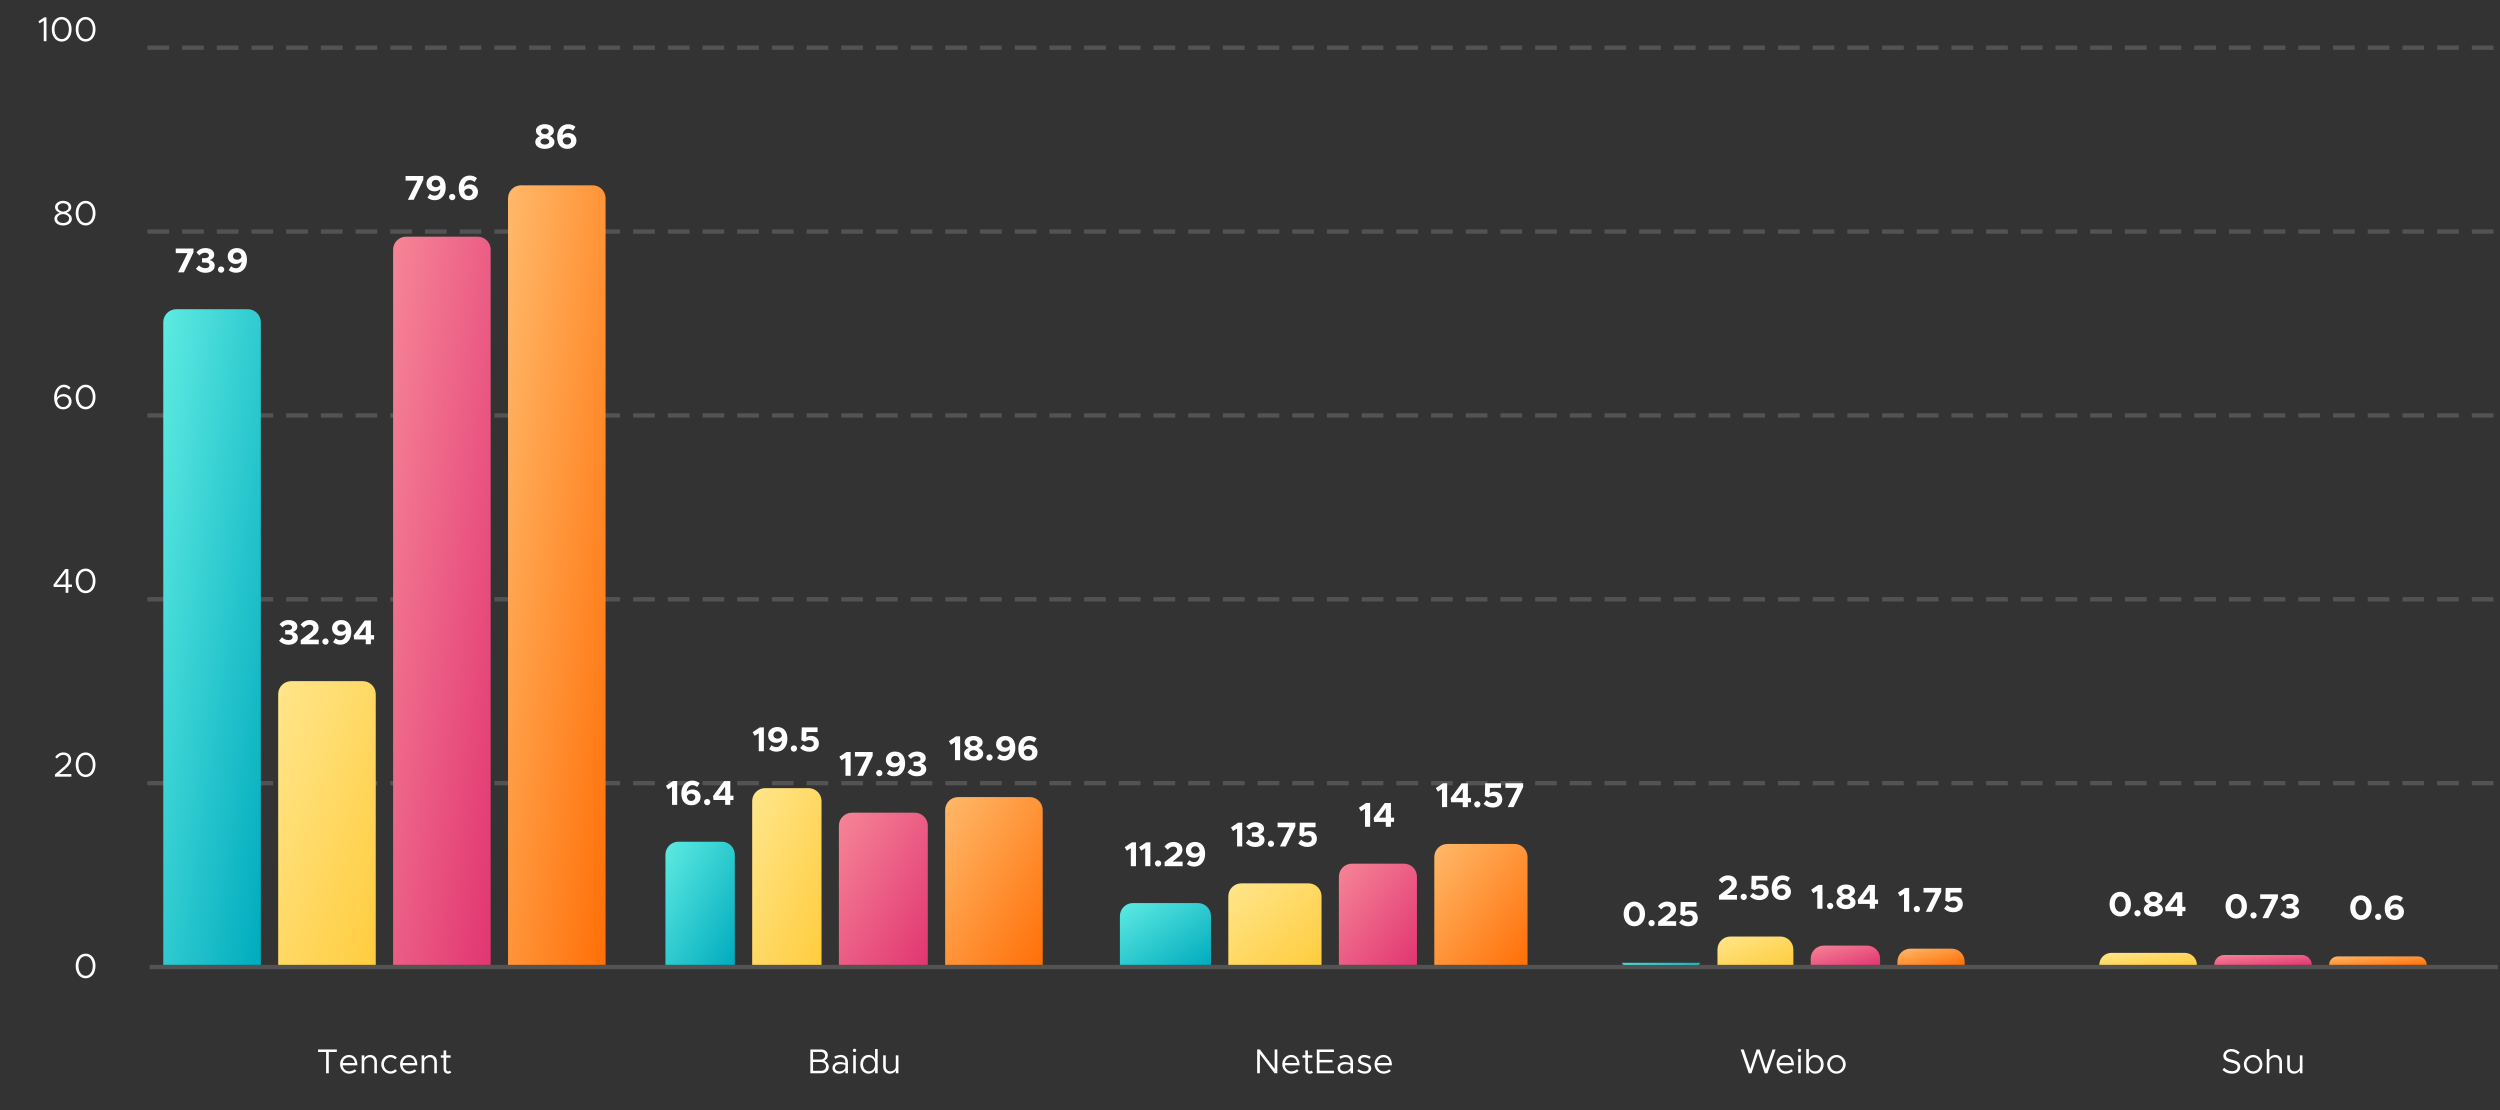 <svg fill="none" height="512" viewBox="0 0 1153 512" width="1153" xmlns="http://www.w3.org/2000/svg" xmlns:xlink="http://www.w3.org/1999/xlink"><rect x="0" y="0" width="1153" height="512" fill="#333333" stroke="none"/><linearGradient id="a"><stop offset="0" stop-color="#5eebe2"/><stop offset="1" stop-color="#00abbe"/></linearGradient><linearGradient id="b" gradientUnits="userSpaceOnUse" x1="75.3" x2="163.35" xlink:href="#a" y1="142.604" y2="155.706"/><linearGradient id="c"><stop offset="0" stop-color="#ffe68b"/><stop offset="1" stop-color="#ffcc3e"/></linearGradient><linearGradient id="d" gradientUnits="userSpaceOnUse" x1="128.3" x2="208.782" xlink:href="#c" y1="314.145" y2="341.822"/><linearGradient id="e"><stop offset="0" stop-color="#f68597"/><stop offset="1" stop-color="#e13672"/></linearGradient><linearGradient id="f" gradientUnits="userSpaceOnUse" x1="181.3" x2="269.713" xlink:href="#e" y1="109.148" y2="120.994"/><linearGradient id="g"><stop offset="0" stop-color="#ffb96a"/><stop offset="1" stop-color="#ff6f07"/></linearGradient><linearGradient id="h" gradientUnits="userSpaceOnUse" x1="234.3" x2="322.912" xlink:href="#g" y1="85.465" y2="96.556"/><linearGradient id="i" gradientUnits="userSpaceOnUse" x1="306.9" x2="355.482" xlink:href="#a" y1="388.197" y2="415.565"/><linearGradient id="j" gradientUnits="userSpaceOnUse" x1="346.9" x2="402.354" xlink:href="#c" y1="363.484" y2="385.253"/><linearGradient id="k" gradientUnits="userSpaceOnUse" x1="386.9" x2="448.039" xlink:href="#e" y1="374.811" y2="410.524"/><linearGradient id="l" gradientUnits="userSpaceOnUse" x1="435.9" x2="503.162" xlink:href="#g" y1="367.603" y2="406.71"/><linearGradient id="m" gradientUnits="userSpaceOnUse" x1="516.5" x2="542.997" xlink:href="#a" y1="416.49" y2="455.524"/><linearGradient id="n" gradientUnits="userSpaceOnUse" x1="566.5" x2="603.759" xlink:href="#c" y1="407.405" y2="450.02"/><linearGradient id="o" gradientUnits="userSpaceOnUse" x1="617.5" x2="662.648" xlink:href="#e" y1="398.32" y2="433.138"/><linearGradient id="p" gradientUnits="userSpaceOnUse" x1="661.5" x2="715.432" xlink:href="#g" y1="389.235" y2="430.822"/><linearGradient id="q" gradientUnits="userSpaceOnUse" x1="748.1" x2="748.156" xlink:href="#a" y1="445" y2="443.002"/><linearGradient id="r" gradientUnits="userSpaceOnUse" x1="792.1" x2="800.682" xlink:href="#c" y1="431.917" y2="454.875"/><linearGradient id="s" gradientUnits="userSpaceOnUse" x1="835.1" x2="839.679" xlink:href="#e" y1="436.117" y2="452.612"/><linearGradient id="t" gradientUnits="userSpaceOnUse" x1="875.1" x2="878.515" xlink:href="#g" y1="437.516" y2="451.66"/><linearGradient id="u" gradientUnits="userSpaceOnUse" x1="968.2" x2="969.539" xlink:href="#c" y1="439.47" y2="450.366"/><linearGradient id="v" gradientUnits="userSpaceOnUse" x1="1021.2" x2="1022.11" xlink:href="#e" y1="440.45" y2="449.458"/><linearGradient id="w" gradientUnits="userSpaceOnUse" x1="1074.2" x2="1074.87" xlink:href="#g" y1="441.103" y2="448.839"/><path d="m20.177 19v-9.472l-1.92 1.248-.544-.928 2.704-1.84h1.008v10.992zm8.281.192c-2.688 0-4.576-2.352-4.576-5.696 0-3.328 1.888-5.68 4.576-5.68 2.672 0 4.56 2.352 4.56 5.68 0 3.344-1.888 5.696-4.56 5.696zm0-1.152c1.936 0 3.296-1.888 3.296-4.544s-1.36-4.528-3.296-4.528-3.312 1.872-3.312 4.528 1.376 4.544 3.312 4.544zm11.031 1.152c-2.688 0-4.576-2.352-4.576-5.696 0-3.328 1.888-5.68 4.576-5.68 2.672 0 4.56 2.352 4.56 5.68 0 3.344-1.888 5.696-4.56 5.696zm0-1.152c1.936 0 3.296-1.888 3.296-4.544s-1.36-4.528-3.296-4.528-3.312 1.872-3.312 4.528 1.376 4.544 3.312 4.544z" fill="#fff"/><path d="m29.114 103.992c-2.272 0-4.016-1.216-4.016-3.072 0-1.376 1.088-2.368 2.432-2.8-1.248-.48-2.144-1.328-2.144-2.592 0-1.824 1.824-2.912 3.728-2.912 1.968 0 3.744 1.12 3.744 2.928 0 1.344-1.008 2.16-2.144 2.576 1.328.448 2.416 1.424 2.416 2.8 0 1.872-1.76 3.072-4.016 3.072zm0-6.368c1.072-.064 2.48-.72 2.48-1.968 0-1.104-1.104-1.904-2.48-1.904s-2.464.8-2.464 1.904c0 1.28 1.424 1.904 2.464 1.968zm0 5.232c1.52 0 2.752-.816 2.752-2.016 0-1.328-1.6-2.096-2.752-2.128-1.136.032-2.752.8-2.752 2.128 0 1.2 1.232 2.016 2.752 2.016zm10.375 1.136c-2.688 0-4.576-2.352-4.576-5.696 0-3.328 1.888-5.68 4.576-5.68 2.672 0 4.56 2.352 4.56 5.68 0 3.344-1.888 5.696-4.56 5.696zm0-1.152c1.936 0 3.296-1.888 3.296-4.544 0-2.656-1.36-4.528-3.296-4.528s-3.312 1.872-3.312 4.528c0 2.656 1.376 4.544 3.312 4.544z" fill="#fff"/><path d="m29.328 181.736c2 0 3.68 1.248 3.68 3.424 0 2.032-1.584 3.632-3.872 3.632-2.976 0-4.176-2.416-4.176-5.52 0-3.28 1.952-5.856 4.448-5.856 1.344 0 2.304.528 3.12 1.312l-.688.976c-.688-.672-1.408-1.152-2.464-1.152-1.76 0-3.152 2.08-3.152 4.72v.144c.672-1.056 1.808-1.68 3.104-1.68zm-.208 5.984c1.648 0 2.624-1.28 2.624-2.496 0-1.504-1.168-2.416-2.64-2.416-1.392 0-2.464.832-2.736 2.048.32 1.664 1.216 2.864 2.752 2.864zm10.369 1.072c-2.688 0-4.576-2.352-4.576-5.696 0-3.328 1.888-5.68 4.576-5.68 2.672 0 4.56 2.352 4.56 5.68 0 3.344-1.888 5.696-4.56 5.696zm0-1.152c1.936 0 3.296-1.888 3.296-4.544s-1.36-4.528-3.296-4.528-3.312 1.872-3.312 4.528 1.376 4.544 3.312 4.544z" fill="#fff"/><path d="m30.288 273.4v-2.672h-5.488l-.16-1.04 5.456-7.28h1.44v7.184h1.648v1.136h-1.648v2.672zm-4.224-3.808h4.224v-5.68zm13.425 4c-2.688 0-4.576-2.352-4.576-5.696 0-3.328 1.888-5.68 4.576-5.68 2.672 0 4.56 2.352 4.56 5.68 0 3.344-1.888 5.696-4.56 5.696zm0-1.152c1.936 0 3.296-1.888 3.296-4.544s-1.36-4.528-3.296-4.528-3.312 1.872-3.312 4.528 1.376 4.544 3.312 4.544z" fill="#fff"/><path d="m25.331 358.2v-1.04l4.016-3.424c1.552-1.328 2.192-2.384 2.192-3.472 0-1.344-1.12-2.128-2.288-2.128-1.28 0-2.192.688-2.944 1.712l-.88-.72c.912-1.296 2.144-2.112 3.872-2.112 1.904 0 3.504 1.264 3.504 3.232 0 1.488-.736 2.672-2.592 4.272l-2.88 2.496h5.584v1.184zm14.158.192c-2.688 0-4.576-2.352-4.576-5.696 0-3.328 1.888-5.68 4.576-5.68 2.672 0 4.56 2.352 4.56 5.68 0 3.344-1.888 5.696-4.56 5.696zm0-1.152c1.936 0 3.296-1.888 3.296-4.544s-1.36-4.528-3.296-4.528-3.312 1.872-3.312 4.528 1.376 4.544 3.312 4.544z" fill="#fff"/><path d="m39.489 451.192c-2.688 0-4.576-2.352-4.576-5.696 0-3.328 1.888-5.68 4.576-5.68 2.672 0 4.56 2.352 4.56 5.68 0 3.344-1.888 5.696-4.56 5.696zm0-1.152c1.936 0 3.296-1.888 3.296-4.544s-1.36-4.528-3.296-4.528-3.312 1.872-3.312 4.528 1.376 4.544 3.312 4.544z" fill="#fff"/><path d="m69 22h1083" style="stroke:#fff;stroke-opacity:.16;stroke-width:2;stroke-linecap:square;stroke-linejoin:round;stroke-dasharray:8 8"/><path d="m69 106.8h1083" style="stroke:#fff;stroke-opacity:.16;stroke-width:2;stroke-linecap:square;stroke-linejoin:round;stroke-dasharray:8 8"/><path d="m69 191.6h1083" style="stroke:#fff;stroke-opacity:.16;stroke-width:2;stroke-linecap:square;stroke-linejoin:round;stroke-dasharray:8 8"/><path d="m69 276.4h1083" style="stroke:#fff;stroke-opacity:.16;stroke-width:2;stroke-linecap:square;stroke-linejoin:round;stroke-dasharray:8 8"/><path d="m69 361.2h1083" style="stroke:#fff;stroke-opacity:.16;stroke-width:2;stroke-linecap:square;stroke-linejoin:round;stroke-dasharray:8 8"/><g fill="#fff"><path d="m69 445h1083v2h-1083z" fill-opacity=".16"/><path d="m150.396 495v-9.808h-3.696v-1.184h8.64v1.184h-3.696v9.808zm10.606-.88c.976 0 2.096-.432 2.608-.992l.736.784c-.72.784-2.176 1.28-3.328 1.28-2.208 0-4.192-1.808-4.192-4.352 0-2.464 1.856-4.304 4.08-4.304 2.496 0 3.92 1.888 3.92 4.784h-6.768c.176 1.616 1.312 2.8 2.944 2.8zm-.048-6.512c-1.472 0-2.656 1.04-2.88 2.64h5.568c-.16-1.488-1.04-2.64-2.688-2.64zm9.771-1.072c1.824 0 3.104 1.328 3.104 3.2v5.264h-1.2v-5.104c0-1.344-.848-2.288-2.064-2.288-1.392 0-2.56.976-2.56 2.128v5.264h-1.2v-8.272h1.2v1.328c.48-.88 1.552-1.52 2.72-1.52zm9.373 8.656c-2.32 0-4.288-1.984-4.288-4.336s1.968-4.32 4.288-4.32c1.12 0 2.16.464 2.944 1.216l-.832.816c-.544-.592-1.296-.96-2.112-.96-1.648 0-3.024 1.488-3.024 3.248 0 1.776 1.376 3.264 3.024 3.264.832 0 1.6-.384 2.16-1.008l.832.816c-.784.784-1.84 1.264-2.992 1.264zm8.56-1.072c.976 0 2.096-.432 2.608-.992l.736.784c-.72.784-2.176 1.28-3.328 1.28-2.208 0-4.192-1.808-4.192-4.352 0-2.464 1.856-4.304 4.08-4.304 2.496 0 3.92 1.888 3.92 4.784h-6.768c.176 1.616 1.312 2.8 2.944 2.8zm-.048-6.512c-1.472 0-2.656 1.04-2.88 2.64h5.568c-.16-1.488-1.04-2.64-2.688-2.64zm9.772-1.072c1.824 0 3.104 1.328 3.104 3.2v5.264h-1.2v-5.104c0-1.344-.848-2.288-2.064-2.288-1.392 0-2.56.976-2.56 2.128v5.264h-1.2v-8.272h1.2v1.328c.48-.88 1.552-1.52 2.72-1.52zm9.164 7.248.592.88c-.432.336-.976.528-1.536.528-1.184 0-2.016-.88-2.016-2.112v-5.28h-1.296v-1.072h1.296v-2.272h1.2v2.272h2.032v1.072h-2.032v5.28c0 .608.416 1.04.896 1.04.368 0 .688-.144.864-.336z"/><path d="m373.732 495v-10.992h5.04c1.776 0 3.024 1.136 3.024 2.736 0 1.168-.576 1.84-1.568 2.416 1.264.64 2 1.632 2 2.832 0 1.76-1.36 3.008-3.264 3.008zm1.248-6.336h3.472c1.216 0 2.08-.736 2.08-1.76s-.864-1.76-2.08-1.76h-3.472zm0 5.2h3.664c1.36 0 2.32-.848 2.32-2.032s-.96-2.032-2.32-2.032h-3.664zm12.73-7.328c2.256 0 3.36 1.424 3.36 3.424v5.04h-1.2v-1.296c-.592.976-1.824 1.488-2.912 1.488-1.744 0-3.024-1.008-3.024-2.64 0-1.648 1.472-2.752 3.248-2.752.896 0 1.84.192 2.688.464v-.304c0-1.12-.448-2.4-2.24-2.4-.832 0-1.664.368-2.416.752l-.48-.976c1.184-.592 2.176-.8 2.976-.8zm-.544 7.6c1.088 0 2.384-.56 2.704-1.728v-1.264c-.752-.208-1.6-.336-2.496-.336-1.232 0-2.272.704-2.272 1.696 0 1.024.896 1.632 2.064 1.632zm6.948-8.912c-.448 0-.8-.368-.8-.8 0-.416.352-.784.8-.784.432 0 .784.368.784.784 0 .432-.352.8-.784.8zm-.608 9.776v-8.272h1.2v8.272zm10.074-11.184h1.2v11.184h-1.2v-1.552c-.624 1.088-1.68 1.744-3.008 1.744-2.176 0-3.808-1.792-3.808-4.336 0-2.528 1.632-4.32 3.808-4.32 1.328 0 2.384.656 3.008 1.744zm-2.784 10.304c1.632 0 2.784-1.36 2.784-3.264s-1.152-3.248-2.784-3.248c-1.616 0-2.768 1.344-2.768 3.248s1.152 3.264 2.768 3.264zm12.347-7.392h1.2v8.272h-1.2v-1.328c-.48.88-1.552 1.52-2.72 1.52-1.824 0-3.104-1.328-3.104-3.2v-5.264h1.2v5.104c0 1.344.848 2.288 2.064 2.288 1.392 0 2.56-.976 2.56-2.128z"/><path d="m579.801 495v-10.992h1.248l6.816 8.944v-8.944h1.248v10.992h-1.248l-6.816-8.944v8.944zm15.752-.88c.976 0 2.096-.432 2.608-.992l.736.784c-.72.784-2.176 1.28-3.328 1.28-2.208 0-4.192-1.808-4.192-4.352 0-2.464 1.856-4.304 4.08-4.304 2.496 0 3.92 1.888 3.92 4.784h-6.768c.176 1.616 1.312 2.8 2.944 2.8zm-.048-6.512c-1.472 0-2.656 1.04-2.88 2.64h5.568c-.16-1.488-1.04-2.64-2.688-2.64zm9.468 6.176.592.88c-.432.336-.976.528-1.536.528-1.184 0-2.016-.88-2.016-2.112v-5.28h-1.296v-1.072h1.296v-2.272h1.2v2.272h2.032v1.072h-2.032v5.28c0 .608.416 1.04.896 1.04.368 0 .688-.144.864-.336zm10.226-8.592h-6.624v3.616h5.968v1.184h-5.968v3.824h6.624v1.184h-7.888v-10.992h7.888zm5.455 1.344c2.256 0 3.36 1.424 3.36 3.424v5.04h-1.2v-1.296c-.592.976-1.824 1.488-2.912 1.488-1.744 0-3.024-1.008-3.024-2.64 0-1.648 1.472-2.752 3.248-2.752.896 0 1.84.192 2.688.464v-.304c0-1.12-.448-2.4-2.24-2.4-.832 0-1.664.368-2.416.752l-.48-.976c1.184-.592 2.176-.8 2.976-.8zm-.544 7.6c1.088 0 2.384-.56 2.704-1.728v-1.264c-.752-.208-1.6-.336-2.496-.336-1.232 0-2.272.704-2.272 1.696 0 1.024.896 1.632 2.064 1.632zm9.284 1.056c-1.152 0-2.432-.432-3.424-1.232l.624-.88c.944.688 1.888 1.04 2.8 1.04 1.088 0 1.824-.512 1.824-1.296 0-.896-.96-1.184-2.08-1.504-2-.576-2.768-1.168-2.768-2.352 0-1.504 1.248-2.432 2.896-2.432 1.024 0 2.08.352 2.96.928l-.576.928c-.832-.528-1.648-.784-2.384-.784-.928 0-1.696.416-1.696 1.216 0 .72.608.944 2.144 1.44 1.328.416 2.704.864 2.704 2.432 0 1.52-1.312 2.496-3.024 2.496zm8.738-1.072c.976 0 2.096-.432 2.608-.992l.736.784c-.72.784-2.176 1.28-3.328 1.28-2.208 0-4.192-1.808-4.192-4.352 0-2.464 1.856-4.304 4.08-4.304 2.496 0 3.92 1.888 3.92 4.784h-6.768c.176 1.616 1.312 2.8 2.944 2.8zm-.048-6.512c-1.472 0-2.656 1.04-2.88 2.64h5.568c-.16-1.488-1.04-2.64-2.688-2.64z"/><path d="m806.538 495-3.76-10.992h1.408l3.04 8.896 2.912-8.896h1.392l2.912 8.896 3.04-8.896h1.408l-3.76 10.992h-1.232l-3.056-9.36-3.072 9.36zm17.014-.88c.976 0 2.096-.432 2.608-.992l.736.784c-.72.784-2.176 1.28-3.328 1.28-2.208 0-4.192-1.808-4.192-4.352 0-2.464 1.856-4.304 4.08-4.304 2.496 0 3.92 1.888 3.92 4.784h-6.768c.176 1.616 1.312 2.8 2.944 2.8zm-.048-6.512c-1.472 0-2.656 1.04-2.88 2.64h5.568c-.16-1.488-1.04-2.64-2.688-2.64zm6.427-2.384c-.448 0-.8-.368-.8-.8 0-.416.352-.784.8-.784.432 0 .784.368.784.784 0 .432-.352.8-.784.8zm-.608 9.776v-8.272h1.2v8.272zm7.93-8.464c2.176 0 3.808 1.792 3.808 4.32 0 2.544-1.632 4.336-3.808 4.336-1.328 0-2.384-.656-3.008-1.744v1.552h-1.2v-11.184h1.2v4.464c.624-1.088 1.68-1.744 3.008-1.744zm-.224 7.584c1.616 0 2.768-1.36 2.768-3.264s-1.152-3.248-2.768-3.248c-1.632 0-2.784 1.344-2.784 3.248s1.152 3.264 2.784 3.264zm9.947 1.072c-2.32 0-4.288-1.984-4.288-4.336s1.968-4.32 4.288-4.32 4.272 1.968 4.272 4.32-1.952 4.336-4.272 4.336zm0-1.072c1.632 0 3.008-1.488 3.008-3.264 0-1.76-1.376-3.248-3.008-3.248-1.648 0-3.024 1.488-3.024 3.248 0 1.776 1.376 3.264 3.024 3.264z"/><path d="m1029.35 495.176c-1.81 0-3.23-.656-4.34-1.744l.79-.976c.93.928 2.06 1.584 3.6 1.584 1.69 0 2.56-.928 2.56-1.92 0-1.168-1.04-1.632-2.96-2.08-2.21-.512-3.6-1.2-3.6-3.104 0-1.76 1.57-3.136 3.68-3.136 1.63 0 2.85.64 3.85 1.568l-.76.976c-.92-.88-2-1.408-3.16-1.408-1.36 0-2.35.896-2.35 1.904 0 1.136 1.09 1.536 2.96 1.984 2.1.496 3.6 1.248 3.6 3.184 0 1.744-1.31 3.168-3.87 3.168zm9.8.016c-2.32 0-4.29-1.984-4.29-4.336s1.97-4.32 4.29-4.32 4.27 1.968 4.27 4.32-1.95 4.336-4.27 4.336zm0-1.072c1.63 0 3-1.488 3-3.264 0-1.76-1.37-3.248-3-3.248-1.65 0-3.03 1.488-3.03 3.248 0 1.776 1.38 3.264 3.03 3.264zm10.19-7.584c1.82 0 3.1 1.328 3.1 3.2v5.264h-1.2v-5.104c0-1.344-.85-2.288-2.06-2.288-1.4 0-2.56.976-2.56 2.128v5.264h-1.2v-11.184h1.2v4.24c.48-.88 1.55-1.52 2.72-1.52zm11.35.192h1.2v8.272h-1.2v-1.328c-.48.88-1.55 1.52-2.72 1.52-1.82 0-3.1-1.328-3.1-3.2v-5.264h1.2v5.104c0 1.344.85 2.288 2.06 2.288 1.4 0 2.56-.976 2.56-2.128z"/><path d="m82.124 125.604 4.368-8.864h-5.44v-2.128h8.176v1.776l-4.432 9.216zm12.664.208c-1.984 0-3.488-.784-4.416-1.856l1.392-1.568c.768.832 1.808 1.296 2.912 1.296 1.216 0 1.92-.56 1.92-1.344 0-.848-.656-1.28-2.144-1.264h-1.264v-2.016l1.264.016c1.2 0 1.92-.448 1.92-1.232 0-.8-.752-1.312-1.84-1.312-1.04 0-1.856.512-2.592 1.28l-1.36-1.44c.912-1.104 2.224-1.952 4.176-1.952 2.48 0 4.032 1.264 4.032 3.008 0 1.264-.864 2.176-2.064 2.528 1.2.272 2.304 1.12 2.304 2.576 0 1.904-1.68 3.28-4.24 3.28zm7.223-.016c-.832 0-1.488-.672-1.488-1.488 0-.752.656-1.424 1.488-1.424.784 0 1.424.672 1.424 1.424 0 .816-.64 1.488-1.424 1.488zm7.217-11.376c3.216 0 4.672 2.304 4.672 5.504 0 3.424-2 5.872-5.04 5.872-1.376 0-2.48-.464-3.376-1.184l1.12-1.792c.672.56 1.328.896 2.24.896 1.424 0 2.4-1.184 2.608-3.04-.688.656-1.68 1.04-2.72 1.04-2.032 0-3.712-1.312-3.712-3.488 0-2.256 1.808-3.808 4.208-3.808zm.192 5.376c.912 0 1.648-.496 1.968-1.28-.208-1.344-.8-2.096-2.032-2.096-1.168 0-1.904.816-1.904 1.696 0 1.056.896 1.68 1.968 1.68z"/></g><path d="m75.3 148.604c0-3.314 2.686-6 6-6h33c3.314 0 6 2.686 6 6v296.396h-45z" fill="url(#b)"/><path d="m133.132 297.353c-1.984 0-3.488-.784-4.416-1.856l1.392-1.568c.768.832 1.808 1.296 2.912 1.296 1.216 0 1.92-.56 1.92-1.344 0-.848-.656-1.28-2.144-1.264h-1.264v-2.016l1.264.016c1.2 0 1.92-.448 1.92-1.232 0-.8-.752-1.312-1.84-1.312-1.04 0-1.856.512-2.592 1.28l-1.36-1.44c.912-1.104 2.224-1.952 4.176-1.952 2.48 0 4.032 1.264 4.032 3.008 0 1.264-.864 2.176-2.064 2.528 1.2.272 2.304 1.12 2.304 2.576 0 1.904-1.68 3.28-4.24 3.28zm5.575-.208v-1.92l4.048-3.136c1.312-1.04 1.728-1.76 1.728-2.528 0-.912-.768-1.456-1.664-1.456-1.072 0-1.888.544-2.688 1.456l-1.504-1.456c1.088-1.376 2.48-2.144 4.256-2.144 2.336 0 4.032 1.44 4.032 3.504 0 1.472-.64 2.608-2.56 4l-2 1.552h4.656v2.128zm11.429.192c-.832 0-1.488-.672-1.488-1.488 0-.752.656-1.424 1.488-1.424.784 0 1.424.672 1.424 1.424 0 .816-.64 1.488-1.424 1.488zm7.217-11.376c3.216 0 4.672 2.304 4.672 5.504 0 3.424-2 5.872-5.04 5.872-1.376 0-2.48-.464-3.376-1.184l1.12-1.792c.672.56 1.328.896 2.24.896 1.424 0 2.4-1.184 2.608-3.04-.688.656-1.68 1.04-2.72 1.04-2.032 0-3.712-1.312-3.712-3.488 0-2.256 1.808-3.808 4.208-3.808zm.192 5.376c.912 0 1.648-.496 1.968-1.28-.208-1.344-.8-2.096-2.032-2.096-1.168 0-1.904.816-1.904 1.696 0 1.056.896 1.68 1.968 1.68zm11.145 5.808v-2.24h-5.36l-.224-1.824 5.088-6.912h2.864v6.752h1.456v1.984h-1.456v2.24zm-3.104-4.224h3.104v-4.256z" fill="#fff"/><path d="m128.3 320.145c0-3.314 2.686-6 6-6h33c3.314 0 6 2.686 6 6v124.855h-45z" fill="url(#d)"/><path d="m188.124 92.148 4.368-8.864h-5.44v-2.128h8.176v1.776l-4.432 9.216zm12.76-11.184c3.216 0 4.672 2.304 4.672 5.504 0 3.424-2 5.872-5.04 5.872-1.376 0-2.48-.464-3.376-1.184l1.12-1.792c.672.56 1.328.896 2.24.896 1.424 0 2.4-1.184 2.608-3.04-.688.656-1.68 1.04-2.72 1.04-2.032 0-3.712-1.312-3.712-3.488 0-2.256 1.808-3.808 4.208-3.808zm.192 5.376c.912 0 1.648-.496 1.968-1.28-.208-1.344-.8-2.096-2.032-2.096-1.168 0-1.904.816-1.904 1.696 0 1.056.896 1.68 1.968 1.68zm7.513 6c-.832 0-1.488-.672-1.488-1.488 0-.752.656-1.424 1.488-1.424.784 0 1.424.672 1.424 1.424 0 .816-.64 1.488-1.424 1.488zm8.145-7.296c2.032 0 3.712 1.312 3.712 3.488 0 2.256-1.808 3.808-4.208 3.808-3.216 0-4.672-2.304-4.672-5.504 0-3.424 2-5.872 5.04-5.872 1.376 0 2.48.464 3.376 1.184l-1.12 1.792c-.672-.56-1.328-.896-2.24-.896-1.424 0-2.4 1.184-2.608 3.04.688-.656 1.68-1.04 2.72-1.04zm-.624 5.296c1.168 0 1.904-.816 1.904-1.696 0-1.056-.896-1.68-1.968-1.68-.912 0-1.648.496-1.968 1.28.208 1.344.8 2.096 2.032 2.096z" fill="#fff"/><path d="m181.3 115.148c0-3.314 2.686-6 6-6h33c3.314 0 6 2.686 6 6v329.852h-45z" fill="url(#f)"/><path d="m251.292 68.657c-2.432 0-4.416-1.152-4.416-3.136 0-1.296.896-2.256 2.16-2.736-1.088-.464-1.872-1.264-1.872-2.512 0-1.936 1.984-2.992 4.128-2.992 2.192 0 4.144 1.104 4.144 2.992 0 1.232-.784 2.032-1.888 2.512 1.296.512 2.16 1.472 2.16 2.736 0 2-2 3.136-4.416 3.136zm0-6.688c.864-.064 1.792-.576 1.792-1.392 0-.752-.736-1.312-1.792-1.312s-1.776.56-1.776 1.312c0 .848.912 1.328 1.776 1.392zm0 4.704c1.168 0 2.032-.576 2.032-1.408 0-.864-1.088-1.408-2.032-1.44-.944.032-2.016.576-2.016 1.44 0 .832.848 1.408 2.016 1.408zm10.848-5.312c2.032 0 3.712 1.312 3.712 3.488 0 2.256-1.808 3.808-4.208 3.808-3.216 0-4.672-2.304-4.672-5.504 0-3.424 2-5.872 5.04-5.872 1.376 0 2.48.464 3.376 1.184l-1.12 1.792c-.672-.56-1.328-.896-2.24-.896-1.424 0-2.4 1.184-2.608 3.04.688-.656 1.68-1.04 2.72-1.04zm-.624 5.296c1.168 0 1.904-.816 1.904-1.696 0-1.056-.896-1.68-1.968-1.68-.912 0-1.648.496-1.968 1.28.208 1.344.8 2.096 2.032 2.096z" fill="#fff"/><path d="m234.3 91.465c0-3.314 2.686-6 6-6h33c3.314 0 6 2.686 6 6v353.535h-45z" fill="url(#h)"/><path d="m309.94 371.197v-8.288l-1.872 1.168-.944-1.664 3.296-2.208h1.888v10.992zm9.457-7.104c2.032 0 3.712 1.312 3.712 3.488 0 2.256-1.808 3.808-4.208 3.808-3.216 0-4.672-2.304-4.672-5.504 0-3.424 2-5.872 5.04-5.872 1.376 0 2.48.464 3.376 1.184l-1.12 1.792c-.672-.56-1.328-.896-2.24-.896-1.424 0-2.4 1.184-2.608 3.04.688-.656 1.68-1.04 2.72-1.04zm-.624 5.296c1.168 0 1.904-.816 1.904-1.696 0-1.056-.896-1.68-1.968-1.68-.912 0-1.648.496-1.968 1.28.208 1.344.8 2.096 2.032 2.096zm7.401 2c-.832 0-1.488-.672-1.488-1.488 0-.752.656-1.424 1.488-1.424.784 0 1.424.672 1.424 1.424 0 .816-.64 1.488-1.424 1.488zm8.272-.192v-2.24h-5.36l-.224-1.824 5.088-6.912h2.864v6.752h1.456v1.984h-1.456v2.24zm-3.104-4.224h3.104v-4.256z" fill="#fff"/><path d="m306.9 394.197c0-3.314 2.686-6 6-6h20c3.314 0 6 2.686 6 6v50.803h-32z" fill="url(#i)"/><path d="m349.94 346.484v-8.288l-1.872 1.168-.944-1.664 3.296-2.208h1.888v10.992zm8.529-11.184c3.216 0 4.672 2.304 4.672 5.504 0 3.424-2 5.872-5.04 5.872-1.376 0-2.48-.464-3.376-1.184l1.12-1.792c.672.56 1.328.896 2.24.896 1.424 0 2.4-1.184 2.608-3.04-.688.656-1.68 1.04-2.72 1.04-2.032 0-3.712-1.312-3.712-3.488 0-2.256 1.808-3.808 4.208-3.808zm.192 5.376c.912 0 1.648-.496 1.968-1.28-.208-1.344-.8-2.096-2.032-2.096-1.168 0-1.904.816-1.904 1.696 0 1.056.896 1.68 1.968 1.68zm7.513 6c-.832 0-1.488-.672-1.488-1.488 0-.752.656-1.424 1.488-1.424.784 0 1.424.672 1.424 1.424 0 .816-.64 1.488-1.424 1.488zm7.12.016c-1.84 0-3.232-.672-4.256-1.696l1.392-1.664c.816.784 1.824 1.296 2.88 1.296 1.232 0 2-.736 2-1.68 0-.96-.784-1.6-1.984-1.6-.832 0-1.536.272-2.128.72l-1.584-.64.16-5.936h7.28v2.128h-5.104l-.064 2.432c.544-.384 1.248-.672 2.144-.672 1.952 0 3.632 1.248 3.632 3.488 0 2.336-1.744 3.824-4.368 3.824z" fill="#fff"/><path d="m346.9 369.484c0-3.314 2.686-6 6-6h20c3.314 0 6 2.686 6 6v75.516h-32z" fill="url(#j)"/><path d="m389.94 357.811v-8.288l-1.872 1.168-.944-1.664 3.296-2.208h1.888v10.992zm5.425 0 4.368-8.864h-5.44v-2.128h8.176v1.776l-4.432 9.216zm10.184.192c-.832 0-1.488-.672-1.488-1.488 0-.752.656-1.424 1.488-1.424.784 0 1.424.672 1.424 1.424 0 .816-.64 1.488-1.424 1.488zm7.216-11.376c3.216 0 4.672 2.304 4.672 5.504 0 3.424-2 5.872-5.04 5.872-1.376 0-2.48-.464-3.376-1.184l1.12-1.792c.672.56 1.328.896 2.24.896 1.424 0 2.4-1.184 2.608-3.04-.688.656-1.68 1.04-2.72 1.04-2.032 0-3.712-1.312-3.712-3.488 0-2.256 1.808-3.808 4.208-3.808zm.192 5.376c.912 0 1.648-.496 1.968-1.28-.208-1.344-.8-2.096-2.032-2.096-1.168 0-1.904.816-1.904 1.696 0 1.056.896 1.68 1.968 1.68zm9.994 6.016c-1.984 0-3.488-.784-4.416-1.856l1.392-1.568c.768.832 1.808 1.296 2.912 1.296 1.216 0 1.92-.56 1.92-1.344 0-.848-.656-1.28-2.144-1.264h-1.264v-2.016l1.264.016c1.2 0 1.92-.448 1.92-1.232 0-.8-.752-1.312-1.84-1.312-1.04 0-1.856.512-2.592 1.28l-1.36-1.44c.912-1.104 2.224-1.952 4.176-1.952 2.48 0 4.032 1.264 4.032 3.008 0 1.264-.864 2.176-2.064 2.528 1.2.272 2.304 1.12 2.304 2.576 0 1.904-1.68 3.28-4.24 3.28z" fill="#fff"/><path d="m386.9 380.811c0-3.314 2.686-6 6-6h29c3.314 0 6 2.686 6 6v64.189h-41z" fill="url(#k)"/><path d="m440.44 350.603v-8.288l-1.872 1.168-.944-1.664 3.296-2.208h1.888v10.992zm8.593.192c-2.432 0-4.416-1.152-4.416-3.136 0-1.296.896-2.256 2.16-2.736-1.088-.464-1.872-1.264-1.872-2.512 0-1.936 1.984-2.992 4.128-2.992 2.192 0 4.144 1.104 4.144 2.992 0 1.232-.784 2.032-1.888 2.512 1.296.512 2.16 1.472 2.16 2.736 0 2-2 3.136-4.416 3.136zm0-6.688c.864-.064 1.792-.576 1.792-1.392 0-.752-.736-1.312-1.792-1.312s-1.776.56-1.776 1.312c0 .848.912 1.328 1.776 1.392zm0 4.704c1.168 0 2.032-.576 2.032-1.408 0-.864-1.088-1.408-2.032-1.44-.944.032-2.016.576-2.016 1.44 0 .832.848 1.408 2.016 1.408zm7.344 1.984c-.832 0-1.488-.672-1.488-1.488 0-.752.656-1.424 1.488-1.424.784 0 1.424.672 1.424 1.424 0 .816-.64 1.488-1.424 1.488zm7.217-11.376c3.216 0 4.672 2.304 4.672 5.504 0 3.424-2 5.872-5.04 5.872-1.376 0-2.48-.464-3.376-1.184l1.12-1.792c.672.56 1.328.896 2.24.896 1.424 0 2.4-1.184 2.608-3.04-.688.656-1.68 1.04-2.72 1.04-2.032 0-3.712-1.312-3.712-3.488 0-2.256 1.808-3.808 4.208-3.808zm.192 5.376c.912 0 1.648-.496 1.968-1.28-.208-1.344-.8-2.096-2.032-2.096-1.168 0-1.904.816-1.904 1.696 0 1.056.896 1.68 1.968 1.68zm11.017-1.296c2.032 0 3.712 1.312 3.712 3.488 0 2.256-1.808 3.808-4.208 3.808-3.216 0-4.672-2.304-4.672-5.504 0-3.424 2-5.872 5.04-5.872 1.376 0 2.48.464 3.376 1.184l-1.12 1.792c-.672-.56-1.328-.896-2.24-.896-1.424 0-2.4 1.184-2.608 3.04.688-.656 1.68-1.04 2.72-1.04zm-.624 5.296c1.168 0 1.904-.816 1.904-1.696 0-1.056-.896-1.68-1.968-1.68-.912 0-1.648.496-1.968 1.28.208 1.344.8 2.096 2.032 2.096z" fill="#fff"/><path d="m435.9 373.603c0-3.314 2.686-6 6-6h33c3.314 0 6 2.686 6 6v71.397h-45z" fill="url(#l)"/><path d="m521.54 399.49v-8.288l-1.872 1.168-.944-1.664 3.296-2.208h1.888v10.992zm6.641 0v-8.288l-1.872 1.168-.944-1.664 3.296-2.208h1.888v10.992zm5.952.192c-.832 0-1.488-.672-1.488-1.488 0-.752.656-1.424 1.488-1.424.784 0 1.424.672 1.424 1.424 0 .816-.64 1.488-1.424 1.488zm2.993-.192v-1.92l4.048-3.136c1.312-1.04 1.728-1.76 1.728-2.528 0-.912-.768-1.456-1.664-1.456-1.072 0-1.888.544-2.688 1.456l-1.504-1.456c1.088-1.376 2.48-2.144 4.256-2.144 2.336 0 4.032 1.44 4.032 3.504 0 1.472-.64 2.608-2.56 4l-2 1.552h4.656v2.128zm14.005-11.184c3.216 0 4.672 2.304 4.672 5.504 0 3.424-2 5.872-5.04 5.872-1.376 0-2.48-.464-3.376-1.184l1.12-1.792c.672.56 1.328.896 2.24.896 1.424 0 2.4-1.184 2.608-3.04-.688.656-1.68 1.04-2.72 1.04-2.032 0-3.712-1.312-3.712-3.488 0-2.256 1.808-3.808 4.208-3.808zm.192 5.376c.912 0 1.648-.496 1.968-1.28-.208-1.344-.8-2.096-2.032-2.096-1.168 0-1.904.816-1.904 1.696 0 1.056.896 1.68 1.968 1.68z" fill="#fff"/><path d="m516.5 422.49c0-3.314 2.686-6 6-6h30c3.314 0 6 2.686 6 6v22.51h-42z" fill="url(#m)"/><path d="m570.54 390.405v-8.288l-1.872 1.168-.944-1.664 3.296-2.208h1.888v10.992zm8.433.208c-1.984 0-3.488-.784-4.416-1.856l1.392-1.568c.768.832 1.808 1.296 2.912 1.296 1.216 0 1.92-.56 1.92-1.344 0-.848-.656-1.28-2.144-1.264h-1.264v-2.016l1.264.016c1.2 0 1.92-.448 1.92-1.232 0-.8-.752-1.312-1.84-1.312-1.04 0-1.856.512-2.592 1.28l-1.36-1.44c.912-1.104 2.224-1.952 4.176-1.952 2.48 0 4.032 1.264 4.032 3.008 0 1.264-.864 2.176-2.064 2.528 1.2.272 2.304 1.12 2.304 2.576 0 1.904-1.68 3.28-4.24 3.28zm7.223-.016c-.832 0-1.488-.672-1.488-1.488 0-.752.656-1.424 1.488-1.424.784 0 1.424.672 1.424 1.424 0 .816-.64 1.488-1.424 1.488zm4.112-.192 4.368-8.864h-5.44v-2.128h8.176v1.776l-4.432 9.216zm12.665.208c-1.84 0-3.232-.672-4.256-1.696l1.392-1.664c.816.784 1.824 1.296 2.88 1.296 1.232 0 2-.736 2-1.68 0-.96-.784-1.6-1.984-1.6-.832 0-1.536.272-2.128.72l-1.584-.64.16-5.936h7.28v2.128h-5.104l-.064 2.432c.544-.384 1.248-.672 2.144-.672 1.952 0 3.632 1.248 3.632 3.488 0 2.336-1.744 3.824-4.368 3.824z" fill="#fff"/><path d="m566.5 413.405c0-3.314 2.686-6 6-6h31c3.314 0 6 2.686 6 6v31.595h-43z" fill="url(#n)"/><path d="m629.54 381.32v-8.288l-1.872 1.168-.944-1.664 3.296-2.208h1.888v10.992zm9.585 0v-2.24h-5.36l-.224-1.824 5.088-6.912h2.864v6.752h1.456v1.984h-1.456v2.24zm-3.104-4.224h3.104v-4.256z" fill="#fff"/><path d="m617.5 404.32c0-3.314 2.686-6 6-6h24c3.314 0 6 2.686 6 6v40.68h-36z" fill="url(#o)"/><path d="m665.04 372.235v-8.288l-1.872 1.168-.944-1.664 3.296-2.208h1.888v10.992zm9.585 0v-2.24h-5.36l-.224-1.824 5.088-6.912h2.864v6.752h1.456v1.984h-1.456v2.24zm-3.104-4.224h3.104v-4.256zm9.847 4.416c-.832 0-1.488-.672-1.488-1.488 0-.752.656-1.424 1.488-1.424.784 0 1.424.672 1.424 1.424 0 .816-.64 1.488-1.424 1.488zm7.12.016c-1.84 0-3.232-.672-4.256-1.696l1.392-1.664c.816.784 1.824 1.296 2.88 1.296 1.232 0 2-.736 2-1.68 0-.96-.784-1.6-1.984-1.6-.832 0-1.536.272-2.128.72l-1.584-.64.16-5.936h7.28v2.128h-5.104l-.064 2.432c.544-.384 1.248-.672 2.144-.672 1.952 0 3.632 1.248 3.632 3.488 0 2.336-1.744 3.824-4.368 3.824zm6.883-.208 4.368-8.864h-5.44v-2.128h8.176v1.776l-4.432 9.216z" fill="#fff"/><path d="m661.5 395.235c0-3.313 2.686-6 6-6h31c3.314 0 6 2.687 6 6v49.765h-43z" fill="url(#p)"/><path d="m753.748 427.192c-2.896 0-4.928-2.352-4.928-5.696 0-3.328 2.032-5.68 4.928-5.68s4.944 2.352 4.944 5.68c0 3.344-2.048 5.696-4.944 5.696zm0-2.144c1.488 0 2.512-1.488 2.512-3.552s-1.024-3.536-2.512-3.536c-1.472 0-2.512 1.472-2.512 3.536s1.04 3.552 2.512 3.552zm8.001 2.144c-.832 0-1.488-.672-1.488-1.488 0-.752.656-1.424 1.488-1.424.784 0 1.424.672 1.424 1.424 0 .816-.64 1.488-1.424 1.488zm2.993-.192v-1.92l4.048-3.136c1.312-1.04 1.728-1.76 1.728-2.528 0-.912-.768-1.456-1.664-1.456-1.072 0-1.888.544-2.688 1.456l-1.504-1.456c1.088-1.376 2.48-2.144 4.256-2.144 2.336 0 4.032 1.44 4.032 3.504 0 1.472-.64 2.608-2.56 4l-2 1.552h4.656v2.128zm13.909.208c-1.84 0-3.232-.672-4.256-1.696l1.392-1.664c.816.784 1.824 1.296 2.88 1.296 1.232 0 2-.736 2-1.68 0-.96-.784-1.6-1.984-1.6-.832 0-1.536.272-2.128.72l-1.584-.64.16-5.936h7.28v2.128h-5.104l-.064 2.432c.544-.384 1.248-.672 2.144-.672 1.952 0 3.632 1.248 3.632 3.488 0 2.336-1.744 3.824-4.368 3.824z" fill="#fff"/><path d="m748.1 444c0 .552.448 1 1 1h34c.552 0 1-.448 1-1z" fill="url(#q)"/><path d="m792.804 414.917v-1.92l4.048-3.136c1.312-1.04 1.728-1.76 1.728-2.528 0-.912-.768-1.456-1.664-1.456-1.072 0-1.888.544-2.688 1.456l-1.504-1.456c1.088-1.376 2.48-2.144 4.256-2.144 2.336 0 4.032 1.44 4.032 3.504 0 1.472-.64 2.608-2.56 4l-2 1.552h4.656v2.128zm11.429.192c-.832 0-1.488-.672-1.488-1.488 0-.752.656-1.424 1.488-1.424.784 0 1.424.672 1.424 1.424 0 .816-.64 1.488-1.424 1.488zm7.121.016c-1.84 0-3.232-.672-4.256-1.696l1.392-1.664c.816.784 1.824 1.296 2.88 1.296 1.232 0 2-.736 2-1.68 0-.96-.784-1.6-1.984-1.6-.832 0-1.536.272-2.128.72l-1.584-.64.16-5.936h7.28v2.128h-5.104l-.064 2.432c.544-.384 1.248-.672 2.144-.672 1.952 0 3.632 1.248 3.632 3.488 0 2.336-1.744 3.824-4.368 3.824zm10.915-7.312c2.032 0 3.712 1.312 3.712 3.488 0 2.256-1.808 3.808-4.208 3.808-3.216 0-4.672-2.304-4.672-5.504 0-3.424 2-5.872 5.04-5.872 1.376 0 2.48.464 3.376 1.184l-1.12 1.792c-.672-.56-1.328-.896-2.24-.896-1.424 0-2.4 1.184-2.608 3.04.688-.656 1.68-1.04 2.72-1.04zm-.624 5.296c1.168 0 1.904-.816 1.904-1.696 0-1.056-.896-1.68-1.968-1.68-.912 0-1.648.496-1.968 1.28.208 1.344.8 2.096 2.032 2.096z" fill="#fff"/><path d="m792.1 437.917c0-3.314 2.686-6 6-6h23c3.314 0 6 2.686 6 6v7.083h-35z" fill="url(#r)"/><path d="m838.14 419.117v-8.288l-1.872 1.168-.944-1.664 3.296-2.208h1.888v10.992zm5.953.192c-.832 0-1.488-.672-1.488-1.488 0-.752.656-1.424 1.488-1.424.784 0 1.424.672 1.424 1.424 0 .816-.64 1.488-1.424 1.488zm7.28 0c-2.432 0-4.416-1.152-4.416-3.136 0-1.296.896-2.256 2.16-2.736-1.088-.464-1.872-1.264-1.872-2.512 0-1.936 1.984-2.992 4.128-2.992 2.192 0 4.144 1.104 4.144 2.992 0 1.232-.784 2.032-1.888 2.512 1.296.512 2.16 1.472 2.16 2.736 0 2-2 3.136-4.416 3.136zm0-6.688c.864-.064 1.792-.576 1.792-1.392 0-.752-.736-1.312-1.792-1.312s-1.776.56-1.776 1.312c0 .848.912 1.328 1.776 1.392zm0 4.704c1.168 0 2.032-.576 2.032-1.408 0-.864-1.088-1.408-2.032-1.44-.944.032-2.016.576-2.016 1.44 0 .832.848 1.408 2.016 1.408zm10.977 1.792v-2.24h-5.36l-.224-1.824 5.088-6.912h2.864v6.752h1.456v1.984h-1.456v2.24zm-3.104-4.224h3.104v-4.256z" fill="#fff"/><path d="m835.1 442.117c0-3.314 2.686-6 6-6h20c3.314 0 6 2.686 6 6v2.883h-32z" fill="url(#s)"/><path d="m878.14 420.516v-8.288l-1.872 1.168-.944-1.664 3.296-2.208h1.888v10.992zm5.953.192c-.832 0-1.488-.672-1.488-1.488 0-.752.656-1.424 1.488-1.424.784 0 1.424.672 1.424 1.424 0 .816-.64 1.488-1.424 1.488zm4.112-.192 4.368-8.864h-5.44v-2.128h8.176v1.776l-4.432 9.216zm12.665.208c-1.84 0-3.232-.672-4.256-1.696l1.392-1.664c.816.784 1.824 1.296 2.88 1.296 1.232 0 2-.736 2-1.68 0-.96-.784-1.6-1.984-1.6-.832 0-1.536.272-2.128.72l-1.584-.64.16-5.936h7.28v2.128h-5.104l-.064 2.432c.544-.384 1.248-.672 2.144-.672 1.952 0 3.632 1.248 3.632 3.488 0 2.336-1.744 3.824-4.368 3.824z" fill="#fff"/><path d="m875.1 443.516c0-3.314 2.686-6 6-6h19c3.314 0 6 2.686 6 6v1.484h-31z" fill="url(#t)"/><path d="m977.848 422.662c-2.896 0-4.928-2.352-4.928-5.696 0-3.328 2.032-5.68 4.928-5.68s4.944 2.352 4.944 5.68c0 3.344-2.048 5.696-4.944 5.696zm0-2.144c1.488 0 2.512-1.488 2.512-3.552s-1.024-3.536-2.512-3.536c-1.472 0-2.512 1.472-2.512 3.536s1.04 3.552 2.512 3.552zm8.001 2.144c-.832 0-1.488-.672-1.488-1.488 0-.752.656-1.424 1.488-1.424.784 0 1.424.672 1.424 1.424 0 .816-.64 1.488-1.424 1.488zm7.281 0c-2.432 0-4.416-1.152-4.416-3.136 0-1.296.896-2.256 2.16-2.736-1.088-.464-1.872-1.264-1.872-2.512 0-1.936 1.984-2.992 4.128-2.992 2.192 0 4.144 1.104 4.144 2.992 0 1.232-.784 2.032-1.888 2.512 1.296.512 2.16 1.472 2.16 2.736 0 2-2 3.136-4.416 3.136zm0-6.688c.864-.064 1.792-.576 1.792-1.392 0-.752-.736-1.312-1.792-1.312s-1.776.56-1.776 1.312c0 .848.912 1.328 1.776 1.392zm0 4.704c1.168 0 2.032-.576 2.032-1.408 0-.864-1.088-1.408-2.032-1.44-.944.032-2.016.576-2.016 1.44 0 .832.848 1.408 2.016 1.408zm10.98 1.792v-2.24h-5.364l-.224-1.824 5.088-6.912h2.86v6.752h1.46v1.984h-1.46v2.24zm-3.11-4.224h3.11v-4.256z" fill="#fff"/><path d="m968.2 445c0-3.054 2.476-5.53 5.53-5.53h33.94c3.05 0 5.53 2.476 5.53 5.53z" fill="url(#u)"/><path d="m1031.35 423.642c-2.9 0-4.93-2.352-4.93-5.696 0-3.328 2.03-5.68 4.93-5.68 2.89 0 4.94 2.352 4.94 5.68 0 3.344-2.05 5.696-4.94 5.696zm0-2.144c1.49 0 2.51-1.488 2.51-3.552s-1.02-3.536-2.51-3.536c-1.47 0-2.51 1.472-2.51 3.536s1.04 3.552 2.51 3.552zm8 2.144c-.83 0-1.49-.672-1.49-1.488 0-.752.66-1.424 1.49-1.424.78 0 1.42.672 1.42 1.424 0 .816-.64 1.488-1.42 1.488zm4.11-.192 4.37-8.864h-5.44v-2.128h8.18v1.776l-4.44 9.216zm12.67.208c-1.99 0-3.49-.784-4.42-1.856l1.39-1.568c.77.832 1.81 1.296 2.91 1.296 1.22 0 1.92-.56 1.92-1.344 0-.848-.65-1.28-2.14-1.264h-1.26v-2.016l1.26.016c1.2 0 1.92-.448 1.92-1.232 0-.8-.75-1.312-1.84-1.312-1.04 0-1.86.512-2.59 1.28l-1.36-1.44c.91-1.104 2.22-1.952 4.17-1.952 2.48 0 4.04 1.264 4.04 3.008 0 1.264-.87 2.176-2.07 2.528 1.2.272 2.31 1.12 2.31 2.576 0 1.904-1.68 3.28-4.24 3.28z" fill="#fff"/><path d="m1021.2 445c0-2.513 2.04-4.55 4.55-4.55h35.9c2.51 0 4.55 2.037 4.55 4.55z" fill="url(#v)"/><path d="m1088.85 424.295c-2.9 0-4.93-2.352-4.93-5.696 0-3.328 2.03-5.68 4.93-5.68 2.89 0 4.94 2.352 4.94 5.68 0 3.344-2.05 5.696-4.94 5.696zm0-2.144c1.49 0 2.51-1.488 2.51-3.552s-1.02-3.536-2.51-3.536c-1.47 0-2.51 1.472-2.51 3.536s1.04 3.552 2.51 3.552zm8 2.144c-.83 0-1.49-.672-1.49-1.488 0-.752.66-1.424 1.49-1.424.78 0 1.42.672 1.42 1.424 0 .816-.64 1.488-1.42 1.488zm8.14-7.296c2.04 0 3.72 1.312 3.72 3.488 0 2.256-1.81 3.808-4.21 3.808-3.22 0-4.67-2.304-4.67-5.504 0-3.424 2-5.872 5.04-5.872 1.37 0 2.48.464 3.37 1.184l-1.12 1.792c-.67-.56-1.33-.896-2.24-.896-1.42 0-2.4 1.184-2.61 3.04.69-.656 1.68-1.04 2.72-1.04zm-.62 5.296c1.17 0 1.9-.816 1.9-1.696 0-1.056-.89-1.68-1.96-1.68-.92 0-1.65.496-1.97 1.28.21 1.344.8 2.096 2.03 2.096z" fill="#fff"/><path d="m1074.2 445c0-2.153 1.75-3.897 3.9-3.897h37.2c2.16 0 3.9 1.744 3.9 3.897z" fill="url(#w)"/></svg>